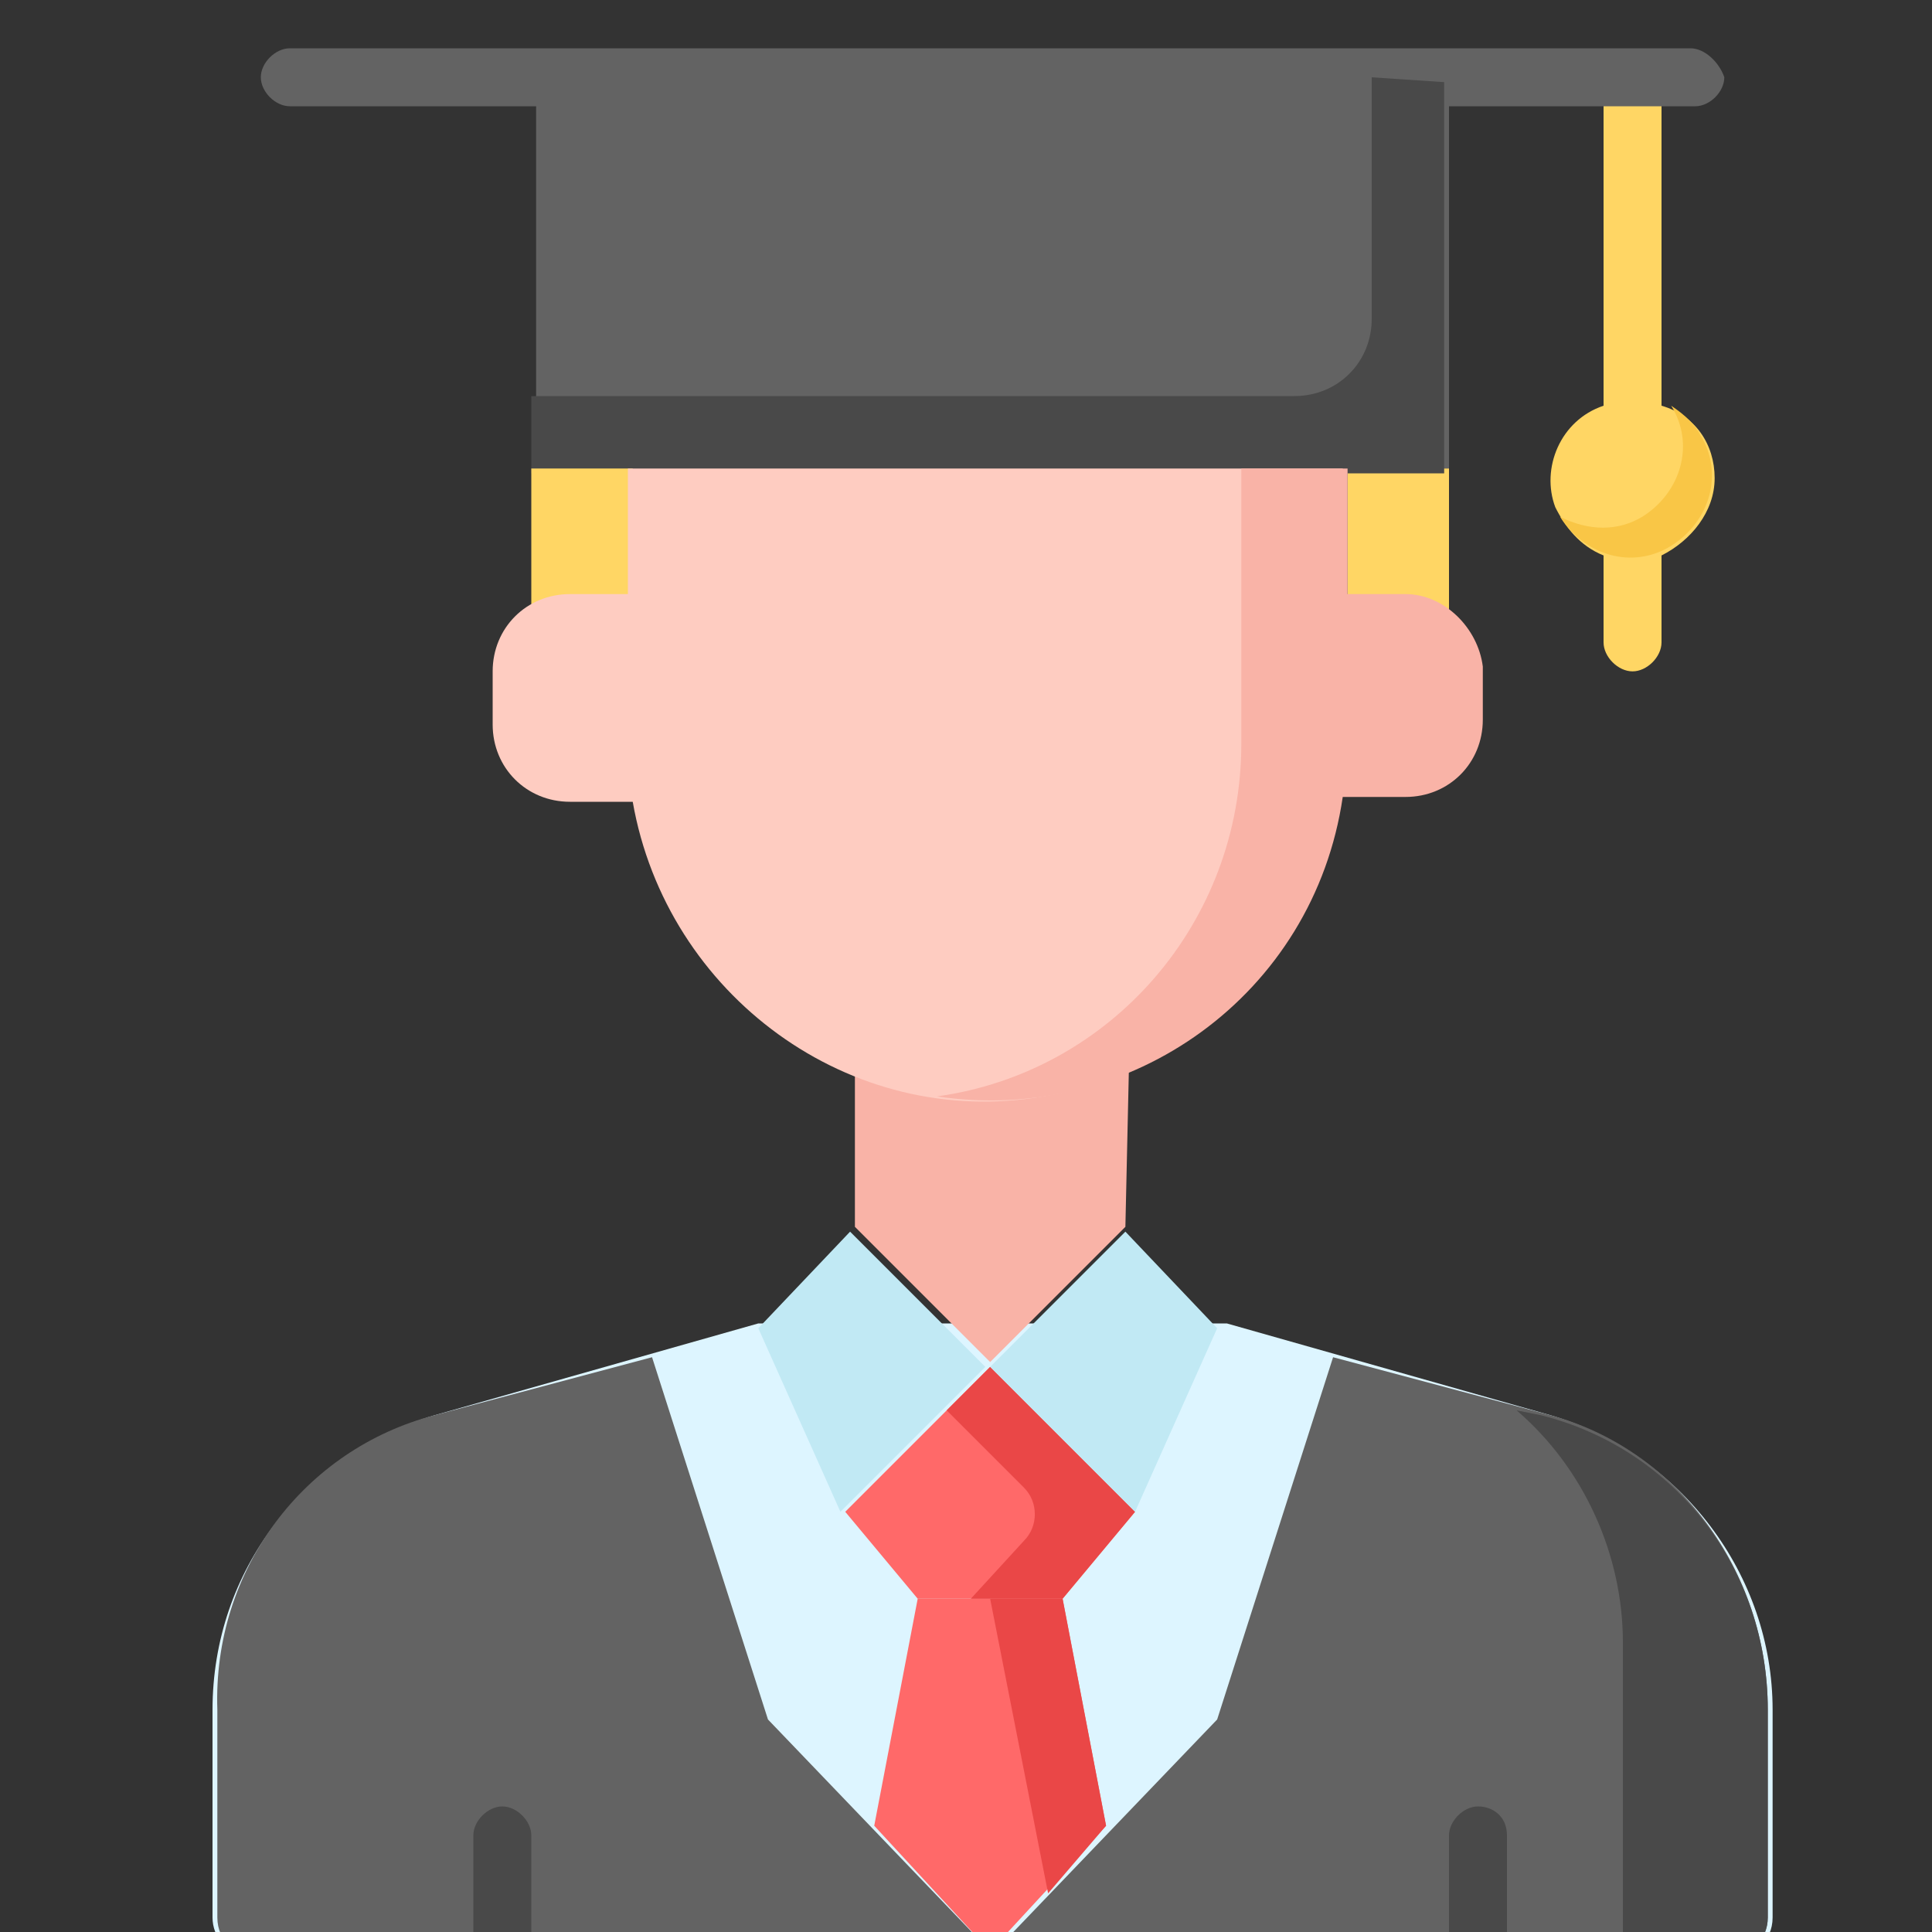<svg class="relative block h-[100px] w-[100px]" id="Capa_1" style="enable-background:new 0 0 40 40;" xmlns="http://www.w3.org/2000/svg" xmlns:xlink="http://www.w3.org/1999/xlink" x="0px" y="0px" viewBox="0 0 40 40" xml:space="preserve">
    <rect x="0" y="0" width="40" height="40" fill="#333333" stroke="none"/>
    <style type="text/css">
        .icono-graduado-0 {
            fill: #ffd664
        }

        .icono-graduado-1 {
            fill: #f9c646
        }

        .icono-graduado-2 {
            fill: #636363
        }

        .icono-graduado-3 {
            fill: #ddf5ff
        }

        .icono-graduado-4 {
            fill: #ff6969
        }

        .icono-graduado-5 {
            fill: #ea4747
        }

        .icono-graduado-6 {
            fill: #494949
        }

        .icono-graduado-7 {
            fill: #f9b3a7
        }

        .icono-graduado-8 {
            fill: #feccc1
        }

        .icono-graduado-9 {
            fill: #c1e9f4
        }
    </style>
    <g id="Grupo_2064" transform="translate(-270 -24)">
        <path class="icono-graduado-0" id="Trazado_2939" d="M305.5,33.9c0-0.7-0.4-1.3-1.1-1.5v-6.7c0-0.3-0.3-0.6-0.6-0.6c-0.3,0-0.6,0.3-0.6,0.6v6.7   c-0.9,0.3-1.3,1.3-1,2.1c0.2,0.4,0.5,0.8,1,1v1.8c0,0.3,0.3,0.6,0.6,0.6c0.3,0,0.6-0.3,0.6-0.6v-1.8   C305,35.2,305.5,34.6,305.5,33.9L305.5,33.9z">
        </path>
        <path class="icono-graduado-1" id="Trazado_2940" d="M304.6,32.4c0.5,0.8,0.2,1.8-0.6,2.3c-0.5,0.3-1.1,0.3-1.7,0c0.5,0.8,1.5,1.1,2.3,0.6   s1.1-1.5,0.6-2.3C305.1,32.8,304.9,32.6,304.6,32.4L304.6,32.4z">
        </path>
        <path class="icono-graduado-2" id="Trazado_2941" d="M305,25h-29c-0.3,0-0.6,0.3-0.6,0.6c0,0.3,0.3,0.6,0.6,0.6c0,0,0,0,0,0h5.1v7.5h18.9v-7.5   h5.1c0.3,0,0.6-0.3,0.6-0.6C305.6,25.3,305.3,25,305,25L305,25z">
        </path>
        <path class="icono-graduado-3" id="Trazado_2942" d="M285.7,51.4l-6.7,1.9c-2.7,0.8-4.6,3.2-4.6,6.1v4.3c0,0.4,0.3,0.8,0.8,0.8l0,0h30.7   c0.4,0,0.8-0.3,0.8-0.8v-4.3c0-2.8-1.9-5.3-4.6-6.1l-6.7-1.9L285.7,51.4z">
        </path>
        <path class="icono-graduado-4" id="Trazado_2943" d="M292,57.1l0.9,4.7l-2.4,2.6l-2.4-2.6l0.9-4.7L292,57.1z">
        </path>
        <path class="icono-graduado-5" id="Trazado_2944" d="M292.9,61.8l-0.9-4.7h-1.5l1.2,6.1L292.9,61.8z"></path>
        <path class="icono-graduado-2" id="Trazado_2945" d="M306.6,59.4v4.3c0,0.4-0.3,0.8-0.8,0.8l0,0h-15.3l4.7-4.9l2.4-7.5l4.5,1.2   C304.7,54,306.6,56.5,306.6,59.4L306.6,59.4z">
        </path>
        <path class="icono-graduado-6" id="Trazado_2946" d="M301.9,53.3l-0.5-0.1c1.4,1.2,2.2,3,2.2,4.8v6.5h2.2c0.4,0,0.8-0.3,0.8-0.8v-4.3   C306.6,56.5,304.7,54,301.9,53.3L301.9,53.3z">
        </path>
        <path class="icono-graduado-2" id="Trazado_2947" d="M279,53.3l4.5-1.2l2.4,7.5l4.7,4.9h-15.3c-0.4,0-0.8-0.3-0.8-0.8c0,0,0,0,0,0v-4.3   C274.4,56.5,276.3,54,279,53.3L279,53.3z">
        </path>
        <path class="icono-graduado-7" id="Trazado_2948" d="M293.3,49.4l-2.8,2.8l-2.8-2.8v-4.5h5.7L293.3,49.4z">
        </path>
        <rect class="icono-graduado-0" id="Rectángulo_355" x="297.9" y="33.7" width="2.1" height="3.2">
        </rect>
        <path class="icono-graduado-6" id="Trazado_2949" d="M298.4,25.6v5c0,0.9-0.7,1.6-1.6,1.6l0,0H281v1.6h18.9v-8.1L298.4,25.6z">
        </path>
        <rect class="icono-graduado-0" id="Rectángulo_356" x="281" y="33.7" width="2.1" height="3.2">
        </rect>
        <path class="icono-graduado-8" id="Trazado_2950" d="M290.5,33.7H283v2.6h-1.2c-0.9,0-1.6,0.7-1.6,1.6l0,0V39c0,0.9,0.7,1.6,1.6,1.6c0,0,0,0,0,0   h1.3c0.7,4,4.5,6.8,8.5,6.1c3.6-0.6,6.2-3.7,6.2-7.3v-5.7H290.5z">
        </path>
        <path class="icono-graduado-7" id="Trazado_2951" d="M299.1,36.3h-1.2v-2.6h-2.2v5.7c0,3.7-2.7,6.8-6.3,7.3c4,0.6,7.8-2.1,8.4-6.2h1.3   c0.9,0,1.6-0.7,1.6-1.6c0,0,0,0,0,0v-1.1C300.6,37,299.9,36.3,299.1,36.3C299.1,36.3,299.1,36.3,299.1,36.3L299.1,36.3z">
        </path>
        <path class="icono-graduado-4" id="Trazado_2952" d="M290.5,57.1h1.5l1.5-1.8l-3-3l-3,3l1.5,1.8H290.5z">
        </path>
        <path class="icono-graduado-5" id="Trazado_2953" d="M290.5,52.3l-0.9,0.9l1.6,1.6c0.3,0.3,0.3,0.8,0,1.1l-1.1,1.2h1.9l1.5-1.8L290.5,52.3z">
        </path>
        <path class="icono-graduado-9" id="Trazado_2954" d="M287.4,55.3l3-3l-2.8-2.8l-1.9,2L287.4,55.3z"></path>
        <path class="icono-graduado-9" id="Trazado_2955" d="M293.5,55.3l-3-3l2.8-2.8l1.9,2L293.5,55.3z"></path>
        <path class="icono-graduado-6" id="Trazado_2956" d="M301.2,62v2.4H300V62c0-0.3,0.3-0.6,0.6-0.6C300.9,61.4,301.2,61.6,301.2,62   C301.2,62,301.2,62,301.2,62z">
        </path>
        <path class="icono-graduado-6" id="Trazado_2957" d="M279.8,64.4V62c0-0.3,0.3-0.6,0.6-0.6c0.3,0,0.6,0.3,0.6,0.6c0,0,0,0,0,0v2.4L279.8,64.4z">
        </path>
    </g>
</svg>
